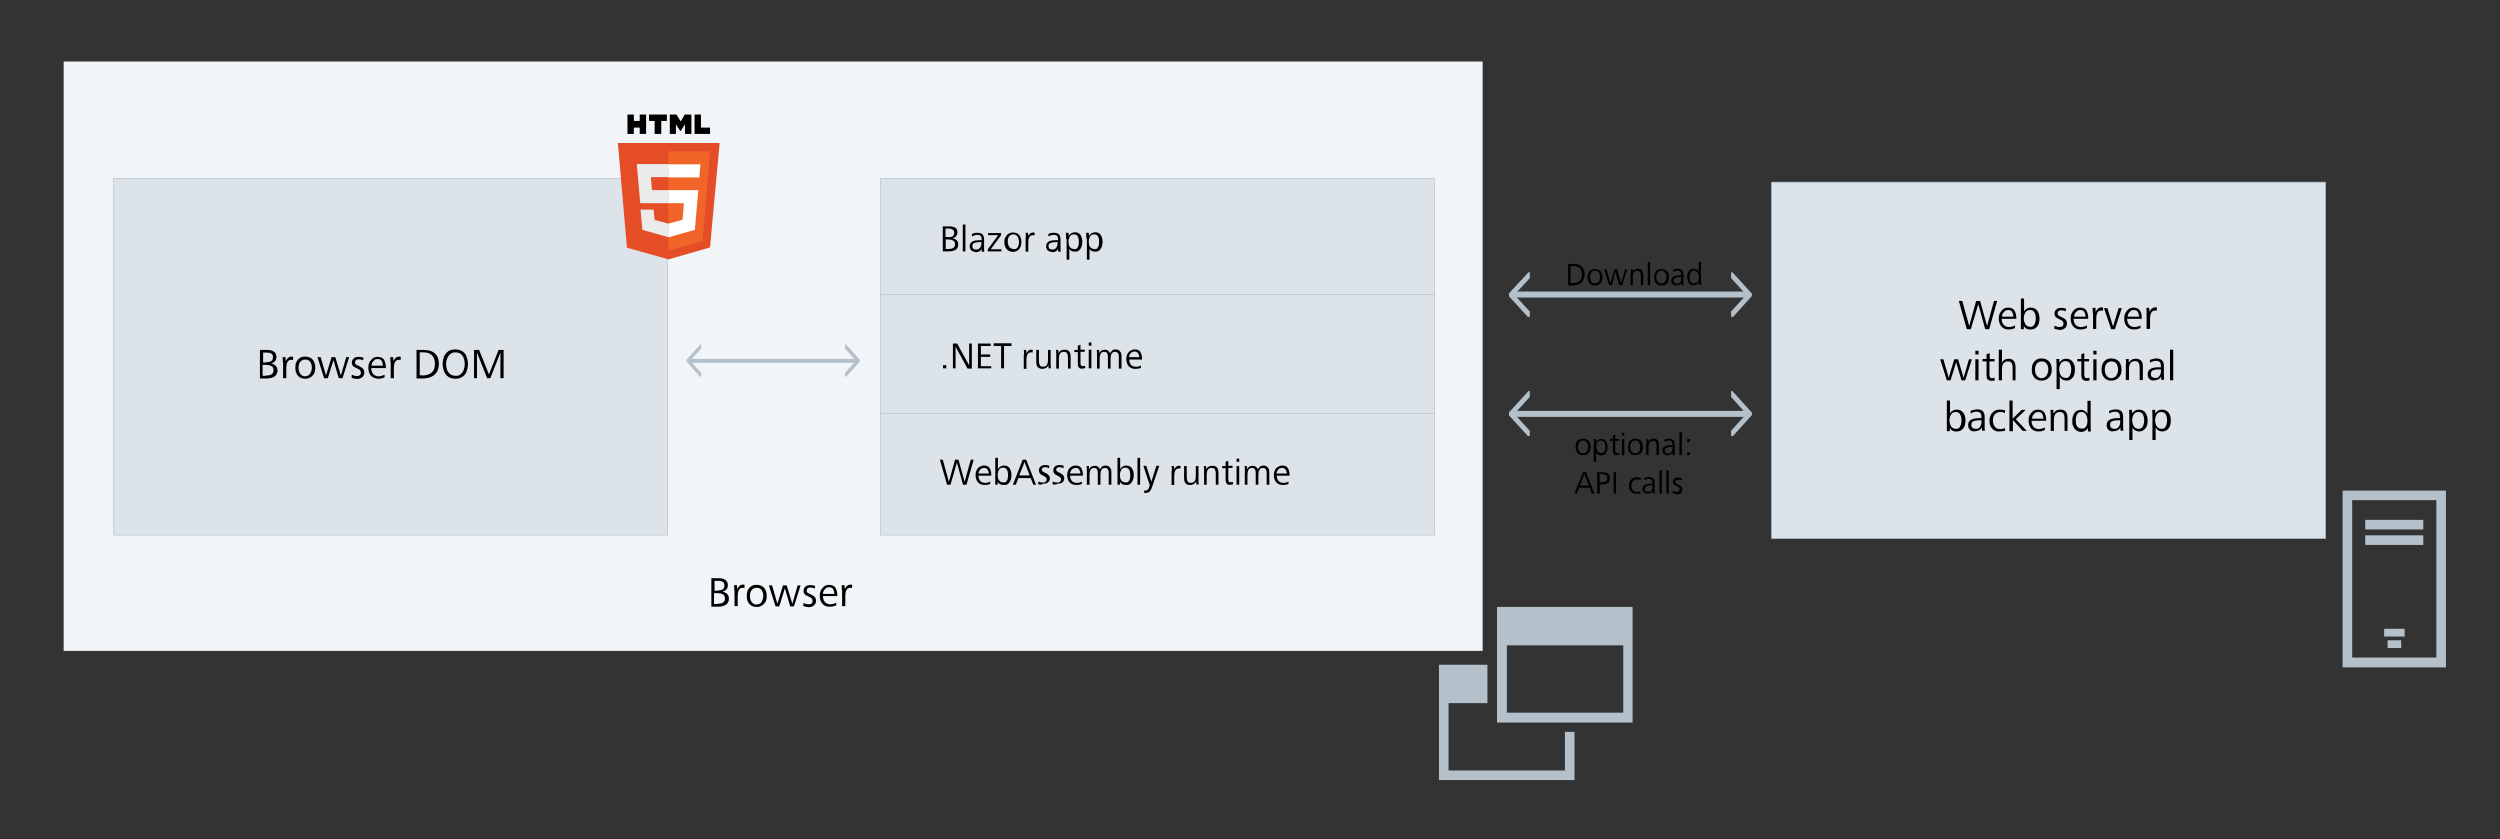 <?xml version="1.0" encoding="UTF-8"?> <svg xmlns="http://www.w3.org/2000/svg" xmlns:xlink="http://www.w3.org/1999/xlink" version="1.1" id="Ebene_1" x="0px" y="0px" viewBox="0 0 938.7 315.1" style="enable-background:new 0 0 938.7 315.1;" xml:space="preserve"><rect x="0" y="0" width="938.7" height="315.1" fill="#333333" stroke="none"/> <style type="text/css"> .st0{fill-rule:evenodd;clip-rule:evenodd;fill:#F2F5F8;} .st1{fill-rule:evenodd;clip-rule:evenodd;fill:#DCE3E9;} .st2{fill:none;stroke:#B4C0CA;stroke-width:0.25;stroke-miterlimit:8;} .st3{enable-background:new ;} .st4{fill:#B4C0CA;} .st5{clip-path:url(#SVGID_00000036244381471302996080000014328437170868422303_);fill:none;stroke:#B4C0CA;stroke-width:0.767;} .st6{fill:none;stroke:#B4C0CA;stroke-width:2.25;stroke-linejoin:round;stroke-miterlimit:10;} .st7{clip-path:url(#SVGID_00000156568352379538302930000017816649732549614771_);fill:none;stroke:#B4C0CA;stroke-width:0.767;} .st8{fill:#E44D26;} .st9{fill:#F16529;} .st10{fill:#EBEBEB;} .st11{fill:#FFFFFF;} .st12{clip-path:url(#SVGID_00000090254198701262914420000016180941776596889764_);fill:none;stroke:#B4C0CA;stroke-width:0.522;} .st13{fill:none;stroke:#B4C0CA;stroke-width:1.5;stroke-linejoin:round;stroke-miterlimit:10;} .st14{clip-path:url(#SVGID_00000074421629936400863980000004275783112026068616_);fill:none;stroke:#B4C0CA;stroke-width:0.522;} .st15{clip-path:url(#SVGID_00000152223980919821924050000002684232880537965458_);fill:none;stroke:#B4C0CA;stroke-width:0.77;} .st16{clip-path:url(#SVGID_00000049217266789105379040000002878418767846316728_);fill:none;stroke:#B4C0CA;stroke-width:0.77;} </style> <g id="Ebene_2_00000135683077916644214070000001871075557554982577_"> <path class="st0" d="M23.9,23.1h532.8v221.3H23.9V23.1z"></path> <path class="st1" d="M330.6,67h208v133.9h-208L330.6,67z"></path> <path class="st2" d="M330.6,67h208v133.9h-208L330.6,67z"></path> <path class="st1" d="M42.7,67h208v133.9h-208L42.7,67z"></path> <path class="st2" d="M42.7,67h208v133.9h-208L42.7,67z"></path> <g class="st3"> <path d="M97.6,142v-10.6h2.8c1,0,1.8,0.2,2.4,0.6c0.6,0.4,1,1.1,1,2c0,0.6-0.2,1.2-0.5,1.6c-0.4,0.4-0.9,0.7-1.5,0.9 c0.7,0.1,1.3,0.4,1.7,0.8c0.4,0.5,0.7,1,0.7,1.7c0,1.1-0.4,1.9-1.2,2.4c-0.8,0.5-1.8,0.7-3,0.7H97.6z M100,136 c0.7,0,1.3-0.1,1.8-0.4c0.5-0.3,0.7-0.8,0.7-1.5c0-0.6-0.2-1.1-0.6-1.3c-0.4-0.3-1-0.4-1.6-0.4h-1.5v3.7H100z M99.9,141 c0.8,0,1.5-0.1,2-0.4c0.5-0.3,0.8-0.8,0.8-1.6c0-0.8-0.3-1.4-0.9-1.6c-0.6-0.3-1.3-0.4-2.2-0.4h-1v4.1H99.9z"></path> </g> <g class="st3"> <path d="M106.2,136c0-0.7,0-1.3-0.1-1.9h1.1l0.1,1.5c0.2-0.4,0.4-0.8,0.8-1.2c0.4-0.3,0.8-0.5,1.3-0.5c0.3,0,0.5,0,0.7,0.1 l-0.1,1.2c-0.2-0.1-0.4-0.1-0.6-0.1c-0.7,0-1.2,0.3-1.5,0.9c-0.3,0.6-0.4,1.3-0.4,2.1v3.9h-1.2V136z"></path> </g> <g class="st3"> <path d="M113,141.9c-0.7-0.3-1.2-0.8-1.6-1.5c-0.4-0.7-0.5-1.5-0.5-2.4c0-0.8,0.1-1.5,0.4-2.1c0.3-0.6,0.7-1.1,1.3-1.5 c0.6-0.4,1.2-0.5,2-0.5c1.2,0,2.1,0.4,2.8,1.1c0.6,0.8,1,1.7,1,3c0,0.8-0.1,1.5-0.4,2.1c-0.3,0.6-0.7,1.1-1.3,1.5s-1.2,0.6-2,0.6 C114,142.2,113.5,142.1,113,141.9z M116,140.8c0.4-0.3,0.6-0.7,0.8-1.2c0.2-0.5,0.3-1,0.3-1.5c0-0.9-0.2-1.6-0.6-2.2 c-0.4-0.6-1-0.9-1.9-0.9c-0.8,0-1.4,0.3-1.9,0.9s-0.6,1.4-0.6,2.2c0,0.9,0.2,1.6,0.6,2.2c0.5,0.7,1.1,1,1.9,1 C115.2,141.2,115.6,141.1,116,140.8z"></path> </g> <g class="st3"> <path d="M123.1,142h-1.4l-2.5-7.9h1.2l2,6.9l2.1-6.9h1.4l2.1,6.9l2-6.9h1.1l-2.5,7.9h-1.4l-2-6.8L123.1,142z"></path> <path d="M132,141.8l0.1-1.1c0.6,0.3,1.3,0.5,1.9,0.5c0.5,0,0.8-0.1,1.1-0.3c0.3-0.2,0.4-0.6,0.4-1c0-0.3-0.1-0.5-0.2-0.7 s-0.3-0.4-0.5-0.5s-0.5-0.3-0.8-0.4c-0.4-0.2-0.7-0.4-1-0.5s-0.5-0.4-0.6-0.6c-0.2-0.3-0.3-0.6-0.3-1c0-0.7,0.3-1.3,0.8-1.7 c0.5-0.4,1.1-0.5,1.8-0.5c0.6,0,1.2,0.1,1.8,0.3l-0.2,1c-0.6-0.3-1.1-0.4-1.6-0.4c-0.4,0-0.7,0.1-1,0.3c-0.3,0.2-0.4,0.5-0.4,0.9 c0,0.3,0.1,0.6,0.3,0.7c0.2,0.2,0.6,0.4,1.1,0.6c0.4,0.2,0.8,0.4,1.1,0.6c0.3,0.2,0.5,0.4,0.7,0.7c0.2,0.3,0.3,0.7,0.3,1.2 c0,0.5-0.1,0.9-0.4,1.3c-0.2,0.4-0.6,0.6-1,0.8c-0.4,0.2-0.9,0.3-1.3,0.3C133.2,142.2,132.5,142.1,132,141.8z"></path> </g> <g class="st3"> <path d="M139.3,141.1c-0.7-0.8-1-1.8-1-3c0-0.7,0.1-1.4,0.4-2s0.7-1.1,1.2-1.5c0.5-0.4,1.2-0.6,1.9-0.6c1.1,0,2,0.4,2.4,1.1 s0.7,1.7,0.7,2.9v0.2h-5.5c0,0.9,0.2,1.6,0.7,2.2c0.5,0.6,1.2,0.9,2.1,0.9c0.4,0,0.8-0.1,1.2-0.2c0.4-0.1,0.7-0.3,1-0.4l0,1 c-0.7,0.3-1.4,0.5-2.2,0.5C141,142.2,140,141.8,139.3,141.1z M143.8,137.3c-0.1-0.7-0.2-1.3-0.5-1.8c-0.3-0.5-0.8-0.7-1.5-0.7 c-0.5,0-0.9,0.1-1.2,0.4s-0.6,0.6-0.8,0.9s-0.3,0.8-0.3,1.2H143.8z"></path> </g> <g class="st3"> <path d="M146.6,136c0-0.7,0-1.3-0.1-1.9h1.1l0.1,1.5c0.2-0.4,0.4-0.8,0.8-1.2c0.4-0.3,0.8-0.5,1.3-0.5c0.3,0,0.5,0,0.7,0.1 l-0.1,1.2c-0.2-0.1-0.4-0.1-0.6-0.1c-0.7,0-1.2,0.3-1.5,0.9c-0.3,0.6-0.4,1.3-0.4,2.1v3.9h-1.2V136z"></path> </g> <g class="st3"> <path d="M156.4,142v-10.6h2.8c1.7,0,3.1,0.4,4.1,1.3c1,0.9,1.5,2.2,1.5,3.9c0,1.2-0.3,2.2-0.8,3.1c-0.5,0.8-1.2,1.4-2.1,1.8 c-0.9,0.4-2,0.6-3.2,0.6H156.4z M158.5,141c1.5,0,2.7-0.4,3.6-1.1c0.8-0.7,1.2-1.8,1.2-3.4c0-1.3-0.4-2.4-1.1-3.1 c-0.7-0.7-1.8-1.1-3.1-1.1h-1.5v8.6H158.5z"></path> <path d="M168.9,141.8c-0.9-0.4-1.5-1.1-2-2c-0.4-0.9-0.7-1.9-0.7-3.1c0-1,0.2-1.9,0.5-2.8c0.4-0.8,0.9-1.5,1.6-2 c0.7-0.5,1.6-0.7,2.6-0.7c1.1,0,1.9,0.2,2.7,0.7c0.7,0.5,1.3,1.1,1.6,2s0.5,1.8,0.5,2.8c0,1-0.2,1.9-0.5,2.8s-0.9,1.5-1.6,2 c-0.7,0.5-1.6,0.7-2.6,0.7C170.2,142.2,169.5,142.1,168.9,141.8z M173,140.5c0.5-0.4,0.9-1,1.1-1.6c0.2-0.7,0.4-1.4,0.4-2.2 c0-0.8-0.1-1.5-0.4-2.2c-0.2-0.7-0.6-1.2-1.1-1.6s-1.2-0.6-2-0.6c-0.8,0-1.4,0.2-1.9,0.6c-0.5,0.4-0.9,1-1.2,1.7s-0.4,1.4-0.4,2.1 c0,0.6,0.1,1.1,0.2,1.6c0.1,0.5,0.3,1,0.6,1.4c0.6,0.9,1.5,1.4,2.6,1.4C171.8,141.2,172.5,141,173,140.5z"></path> <path d="M179.1,142H178v-10.6h1.9l3.7,9.2l3.6-9.2h1.9V142h-1.2v-9.6l-3.8,9.6h-1.2l-3.8-9.6V142z"></path> </g> <g class="st3"> <path d="M267.1,227.7v-10.6h2.8c1,0,1.8,0.2,2.4,0.6c0.6,0.4,1,1.1,1,2c0,0.6-0.2,1.2-0.5,1.6c-0.4,0.4-0.9,0.7-1.5,0.9 c0.7,0.1,1.3,0.4,1.7,0.8c0.4,0.5,0.7,1,0.7,1.7c0,1.1-0.4,1.9-1.2,2.4c-0.8,0.5-1.8,0.7-3,0.7H267.1z M269.5,221.7 c0.7,0,1.3-0.1,1.8-0.4c0.5-0.3,0.7-0.8,0.7-1.5c0-0.6-0.2-1.1-0.6-1.3c-0.4-0.3-1-0.4-1.6-0.4h-1.5v3.7H269.5z M269.4,226.7 c0.8,0,1.5-0.1,2-0.4c0.5-0.3,0.8-0.8,0.8-1.6c0-0.8-0.3-1.4-0.9-1.6c-0.6-0.3-1.3-0.4-2.2-0.4h-1v4.1H269.4z"></path> </g> <g class="st3"> <path d="M275.7,221.6c0-0.7,0-1.3-0.1-1.9h1.1l0.1,1.5c0.2-0.4,0.4-0.8,0.8-1.2c0.4-0.3,0.8-0.5,1.3-0.5c0.3,0,0.5,0,0.7,0.1 l-0.1,1.2c-0.2-0.1-0.4-0.1-0.6-0.1c-0.7,0-1.2,0.3-1.5,0.9c-0.3,0.6-0.4,1.3-0.4,2.1v3.9h-1.2V221.6z"></path> </g> <g class="st3"> <path d="M282.5,227.6c-0.7-0.3-1.2-0.8-1.6-1.5c-0.4-0.7-0.5-1.5-0.5-2.4c0-0.8,0.1-1.5,0.4-2.1c0.3-0.6,0.7-1.1,1.3-1.5 c0.6-0.4,1.2-0.5,2-0.5c1.2,0,2.1,0.4,2.8,1.1c0.6,0.8,1,1.7,1,3c0,0.8-0.1,1.5-0.4,2.1c-0.3,0.6-0.7,1.1-1.3,1.5s-1.2,0.6-2,0.6 C283.5,227.9,283,227.8,282.5,227.6z M285.5,226.5c0.4-0.3,0.6-0.7,0.8-1.2c0.2-0.5,0.3-1,0.3-1.5c0-0.9-0.2-1.6-0.6-2.2 c-0.4-0.6-1-0.9-1.9-0.9c-0.8,0-1.4,0.3-1.9,0.9s-0.6,1.4-0.6,2.2c0,0.9,0.2,1.6,0.6,2.2c0.5,0.7,1.1,1,1.9,1 C284.7,226.9,285.1,226.8,285.5,226.5z"></path> </g> <g class="st3"> <path d="M292.6,227.7h-1.4l-2.5-7.9h1.2l2,6.9l2.1-6.9h1.4l2.1,6.9l2-6.9h1.1l-2.5,7.9h-1.4l-2-6.8L292.6,227.7z"></path> </g> <g class="st3"> <path d="M301.6,227.5l0.1-1.1c0.6,0.3,1.3,0.5,1.9,0.5c0.5,0,0.8-0.1,1.1-0.3c0.3-0.2,0.4-0.6,0.4-1c0-0.3-0.1-0.5-0.2-0.7 s-0.3-0.4-0.5-0.5s-0.5-0.3-0.8-0.4c-0.4-0.2-0.7-0.4-1-0.5s-0.5-0.4-0.6-0.6c-0.2-0.3-0.3-0.6-0.3-1c0-0.7,0.3-1.3,0.8-1.7 c0.5-0.4,1.1-0.5,1.8-0.5c0.6,0,1.2,0.1,1.8,0.3l-0.2,1c-0.6-0.3-1.1-0.4-1.6-0.4c-0.4,0-0.7,0.1-1,0.3c-0.3,0.2-0.4,0.5-0.4,0.9 c0,0.3,0.1,0.6,0.3,0.7c0.2,0.2,0.6,0.4,1.1,0.6c0.4,0.2,0.8,0.4,1.1,0.6c0.3,0.2,0.5,0.4,0.7,0.7c0.2,0.3,0.3,0.7,0.3,1.2 c0,0.5-0.1,0.9-0.4,1.3c-0.2,0.4-0.6,0.6-1,0.8c-0.4,0.2-0.9,0.3-1.3,0.3C302.9,227.9,302.2,227.8,301.6,227.5z"></path> </g> <g class="st3"> <path d="M308.8,226.7c-0.7-0.8-1-1.8-1-3c0-0.7,0.1-1.4,0.4-2c0.3-0.6,0.7-1.1,1.2-1.5c0.5-0.4,1.2-0.6,1.9-0.6 c1.1,0,2,0.4,2.4,1.1s0.7,1.7,0.7,2.9v0.2H309c0,0.9,0.2,1.6,0.7,2.2c0.5,0.6,1.2,0.9,2.1,0.9c0.4,0,0.8-0.1,1.2-0.2 c0.4-0.1,0.7-0.3,1-0.4l0,1c-0.7,0.3-1.4,0.5-2.2,0.5C310.5,227.9,309.5,227.5,308.8,226.7z M313.3,223c-0.1-0.7-0.2-1.3-0.5-1.8 c-0.3-0.5-0.8-0.7-1.5-0.7c-0.5,0-0.9,0.1-1.2,0.4s-0.6,0.6-0.8,0.9c-0.2,0.4-0.3,0.8-0.3,1.2H313.3z"></path> </g> <g class="st3"> <path d="M316.1,221.6c0-0.7,0-1.3-0.1-1.9h1.1l0.1,1.5c0.2-0.4,0.4-0.8,0.8-1.2c0.4-0.3,0.8-0.5,1.3-0.5c0.3,0,0.5,0,0.7,0.1 l-0.1,1.2c-0.2-0.1-0.4-0.1-0.6-0.1c-0.7,0-1.2,0.3-1.5,0.9c-0.3,0.6-0.4,1.3-0.4,2.1v3.9h-1.2V221.6z"></path> </g> <path class="st4" d="M650.3,117.2l5.9-6.5l-5.9-6.5v-1.6l7.4,8.1l-7.4,8.2V117.2z"></path> <g> <defs> <rect id="SVGID_1_" x="650" y="102.2" width="7.8" height="16.8"></rect> </defs> <clipPath id="SVGID_00000152949201362416426110000011991634816068688305_"> <use xlink:href="#SVGID_1_" style="overflow:visible;"></use> </clipPath> <path style="clip-path:url(#SVGID_00000152949201362416426110000011991634816068688305_);fill:none;stroke:#B4C0CA;stroke-width:0.767;" d=" M650.3,102.6v1.6l5.9,6.5l-5.9,6.5v1.7l7.4-8.2L650.3,102.6z"></path> </g> <path class="st6" d="M656.3,110.6h-88.2"></path> <path class="st4" d="M574.1,117.2l-6-6.5l6-6.5v-1.6l-7.5,8.1l7.5,8.2V117.2z"></path> <g> <defs> <rect id="SVGID_00000027597869714512033030000012645645823478135429_" x="566.6" y="102.2" width="7.8" height="16.8"></rect> </defs> <clipPath id="SVGID_00000014598529016821710380000013035712961869477803_"> <use xlink:href="#SVGID_00000027597869714512033030000012645645823478135429_" style="overflow:visible;"></use> </clipPath> <path style="clip-path:url(#SVGID_00000014598529016821710380000013035712961869477803_);fill:none;stroke:#B4C0CA;stroke-width:0.767;" d=" M574.1,102.6v1.6l-6,6.5l6,6.5v1.7l-7.5-8.2L574.1,102.6z"></path> </g> <path class="st1" d="M665.2,68.4h208v133.8h-208V68.4z"></path> <path class="st2" d="M665.2,68.4h208v133.8h-208V68.4z"></path> <g class="st3"> <path d="M740,123.6h-1.5l-3-10.6h1.3l2.6,9.4l2.6-9.4h1.5l2.6,9.4l2.6-9.4h1.2l-3,10.6h-1.5l-2.6-9.4L740,123.6z"></path> <path d="M751.5,122.6c-0.7-0.8-1-1.8-1-3c0-0.7,0.1-1.4,0.4-2s0.7-1.1,1.2-1.5c0.5-0.4,1.2-0.6,1.9-0.6c1.1,0,2,0.4,2.4,1.1 s0.7,1.7,0.7,2.9v0.2h-5.5c0,0.9,0.2,1.6,0.7,2.2c0.5,0.6,1.2,0.9,2.1,0.9c0.4,0,0.8-0.1,1.2-0.2c0.4-0.1,0.7-0.3,1-0.4l0,1 c-0.7,0.3-1.4,0.5-2.2,0.5C753.2,123.8,752.2,123.4,751.5,122.6z M756,118.9c-0.1-0.7-0.2-1.3-0.5-1.8c-0.3-0.5-0.8-0.7-1.5-0.7 c-0.5,0-0.9,0.1-1.2,0.4s-0.6,0.6-0.8,0.9c-0.2,0.4-0.3,0.8-0.3,1.2H756z"></path> <path d="M760.9,123.4c-0.4-0.2-0.8-0.6-1-1.1l0,1.3h-1.1v-11.5h1.2v4.9c0.2-0.5,0.5-0.8,1-1.1c0.5-0.3,0.9-0.4,1.5-0.4 c1.1,0,1.9,0.4,2.5,1.2c0.5,0.8,0.8,1.8,0.8,2.9c0,0.7-0.1,1.4-0.3,2c-0.2,0.6-0.6,1.1-1.1,1.5c-0.5,0.4-1.1,0.6-1.8,0.6 C761.8,123.8,761.3,123.6,760.9,123.4z M763.9,121.8c0.3-0.6,0.5-1.4,0.5-2.3s-0.2-1.6-0.5-2.2c-0.3-0.6-0.9-0.9-1.7-0.9 c-0.8,0-1.3,0.3-1.7,0.9c-0.4,0.6-0.6,1.4-0.6,2.2c0,0.8,0.2,1.5,0.5,2.1c0.4,0.7,1,1.1,1.8,1.1 C763,122.8,763.5,122.5,763.9,121.8z"></path> <path d="M771.3,123.4l0.1-1.1c0.6,0.3,1.3,0.5,1.9,0.5c0.5,0,0.8-0.1,1.1-0.3c0.3-0.2,0.4-0.6,0.4-1c0-0.3-0.1-0.5-0.2-0.7 s-0.3-0.4-0.5-0.5s-0.5-0.3-0.8-0.4c-0.4-0.2-0.7-0.4-1-0.5c-0.2-0.2-0.5-0.4-0.6-0.6c-0.2-0.3-0.3-0.6-0.3-1 c0-0.7,0.3-1.3,0.8-1.7c0.5-0.4,1.1-0.5,1.8-0.5c0.6,0,1.2,0.1,1.8,0.3l-0.2,1c-0.6-0.3-1.1-0.4-1.6-0.4c-0.4,0-0.7,0.1-1,0.3 c-0.3,0.2-0.4,0.5-0.4,0.9c0,0.3,0.1,0.6,0.3,0.7c0.2,0.2,0.6,0.4,1.1,0.6c0.4,0.2,0.8,0.4,1.1,0.6c0.3,0.2,0.5,0.4,0.7,0.7 c0.2,0.3,0.3,0.7,0.3,1.2c0,0.5-0.1,0.9-0.4,1.3c-0.2,0.4-0.6,0.6-1,0.8c-0.4,0.2-0.9,0.3-1.3,0.3 C772.6,123.8,771.9,123.6,771.3,123.4z"></path> <path d="M778.5,122.6c-0.7-0.8-1-1.8-1-3c0-0.7,0.1-1.4,0.4-2c0.3-0.6,0.7-1.1,1.2-1.5c0.5-0.4,1.2-0.6,1.9-0.6 c1.1,0,2,0.4,2.4,1.1s0.7,1.7,0.7,2.9v0.2h-5.5c0,0.9,0.2,1.6,0.7,2.2c0.5,0.6,1.2,0.9,2.1,0.9c0.4,0,0.8-0.1,1.2-0.2 s0.7-0.3,1-0.4l0,1c-0.7,0.3-1.4,0.5-2.2,0.5C780.2,123.8,779.2,123.4,778.5,122.6z M783.1,118.9c-0.1-0.7-0.2-1.3-0.5-1.8 c-0.3-0.5-0.8-0.7-1.5-0.7c-0.5,0-0.9,0.1-1.2,0.4s-0.6,0.6-0.8,0.9c-0.2,0.4-0.3,0.8-0.3,1.2H783.1z"></path> <path d="M785.8,117.5c0-0.7,0-1.3-0.1-1.9h1.1l0.1,1.5c0.2-0.4,0.4-0.8,0.8-1.2c0.4-0.3,0.8-0.5,1.3-0.5c0.3,0,0.5,0,0.7,0.1 l-0.1,1.2c-0.2-0.1-0.4-0.1-0.6-0.1c-0.7,0-1.2,0.3-1.5,0.9c-0.3,0.6-0.4,1.3-0.4,2.1v3.9h-1.2V117.5z"></path> <path d="M794.1,123.6h-1.4l-2.7-7.9h1.3l2.1,6.9l2.1-6.9h1.2L794.1,123.6z"></path> <path d="M798.6,122.6c-0.7-0.8-1-1.8-1-3c0-0.7,0.1-1.4,0.4-2s0.7-1.1,1.2-1.5c0.5-0.4,1.2-0.6,1.9-0.6c1.1,0,2,0.4,2.4,1.1 c0.5,0.8,0.7,1.7,0.7,2.9v0.2h-5.5c0,0.9,0.2,1.6,0.7,2.2c0.5,0.6,1.2,0.9,2.1,0.9c0.4,0,0.8-0.1,1.2-0.2s0.7-0.3,1-0.4l0,1 c-0.7,0.3-1.4,0.5-2.2,0.5C800.3,123.8,799.3,123.4,798.6,122.6z M803.2,118.9c-0.1-0.7-0.2-1.3-0.5-1.8c-0.3-0.5-0.8-0.7-1.5-0.7 c-0.5,0-0.9,0.1-1.2,0.4s-0.6,0.6-0.8,0.9c-0.2,0.4-0.3,0.8-0.3,1.2H803.2z"></path> <path d="M806,117.5c0-0.7,0-1.3-0.1-1.9h1.1l0.1,1.5c0.2-0.4,0.4-0.8,0.8-1.2c0.4-0.3,0.8-0.5,1.3-0.5c0.3,0,0.5,0,0.7,0.1 l-0.1,1.2c-0.2-0.1-0.4-0.1-0.6-0.1c-0.7,0-1.2,0.3-1.5,0.9c-0.3,0.6-0.4,1.3-0.4,2.1v3.9H806V117.5z"></path> </g> <g class="st3"> <path d="M732.4,142.8H731l-2.5-7.9h1.2l2,6.9l2.1-6.9h1.4l2.1,6.9l2-6.9h1.1l-2.5,7.9h-1.4l-2-6.8L732.4,142.8z"></path> <path d="M742.9,133.1h-1.2v-1.4h1.2V133.1z M742.9,142.8h-1.2v-7.9h1.2V142.8z"></path> <path d="M746.5,142.6c-0.3-0.2-0.5-0.5-0.5-0.9c-0.1-0.4-0.1-0.8-0.1-1.4v-4.6h-1.5v-0.9h1.5V133l1.2-0.4v2.2h1.8v0.9H747v4.9 c0,0.4,0.1,0.7,0.2,1c0.1,0.2,0.4,0.4,0.8,0.4c0.3,0,0.6-0.1,0.9-0.2l0.1,1c-0.4,0.2-0.8,0.2-1.3,0.2 C747.2,143,746.8,142.8,746.5,142.6z"></path> <path d="M750.5,142.8v-11.5h1.2v4.9c0.5-1,1.3-1.5,2.5-1.5c0.9,0,1.6,0.3,2,0.9c0.4,0.6,0.6,1.3,0.6,2.3v4.9h-1.1v-4.7 c0-0.7-0.1-1.3-0.4-1.8c-0.2-0.4-0.7-0.6-1.4-0.6c-0.8,0-1.3,0.3-1.7,0.8c-0.3,0.5-0.5,1.2-0.5,2v4.3H750.5z"></path> <path d="M765,142.6c-0.7-0.3-1.2-0.8-1.6-1.5c-0.4-0.7-0.5-1.5-0.5-2.4c0-0.8,0.1-1.5,0.4-2.1c0.3-0.6,0.7-1.1,1.3-1.5 c0.6-0.4,1.2-0.5,2-0.5c1.2,0,2.1,0.4,2.8,1.1c0.6,0.8,1,1.7,1,3c0,0.8-0.1,1.5-0.4,2.1c-0.3,0.6-0.7,1.1-1.3,1.5 c-0.6,0.4-1.2,0.6-2,0.6C766,143,765.5,142.8,765,142.6z M768,141.5c0.4-0.3,0.6-0.7,0.8-1.2c0.2-0.5,0.3-1,0.3-1.5 c0-0.9-0.2-1.6-0.6-2.2c-0.4-0.6-1-0.9-1.9-0.9c-0.8,0-1.4,0.3-1.9,0.9c-0.4,0.6-0.6,1.4-0.6,2.2c0,0.9,0.2,1.6,0.6,2.2 c0.5,0.7,1.1,1,1.9,1C767.2,142,767.6,141.8,768,141.5z"></path> <path d="M772.2,137.5c0-0.8,0-1.7-0.1-2.7h1.1l0.1,1.4c0.2-0.5,0.6-0.8,1-1.1c0.5-0.3,1-0.4,1.5-0.4c1.1,0,1.9,0.4,2.5,1.2 s0.8,1.8,0.8,2.9c0,0.7-0.1,1.4-0.3,2c-0.2,0.6-0.6,1.1-1.1,1.5c-0.5,0.4-1.1,0.6-1.8,0.6c-0.5,0-1-0.1-1.5-0.4 c-0.4-0.3-0.8-0.6-1-1.1v4.7h-1.2V137.5z M777.2,141c0.3-0.6,0.5-1.4,0.5-2.3s-0.2-1.6-0.5-2.2c-0.3-0.6-0.9-0.9-1.7-0.9 c-0.8,0-1.3,0.3-1.7,0.9c-0.4,0.6-0.6,1.4-0.6,2.2c0,0.8,0.2,1.5,0.5,2.1c0.4,0.7,1,1.1,1.8,1.1C776.3,142,776.9,141.7,777.2,141z "></path> <path d="M782.1,142.6c-0.3-0.2-0.4-0.5-0.5-0.9c-0.1-0.4-0.1-0.8-0.1-1.4v-4.6h-1.5v-0.9h1.5V133l1.1-0.4v2.2h1.8v0.9h-1.8v4.9 c0,0.4,0.1,0.7,0.2,1c0.1,0.2,0.4,0.4,0.8,0.4c0.3,0,0.6-0.1,0.9-0.2l0.1,1c-0.4,0.2-0.8,0.2-1.3,0.2 C782.8,143,782.4,142.8,782.1,142.6z"></path> <path d="M787.2,133.1h-1.2v-1.4h1.2V133.1z M787.2,142.8h-1.2v-7.9h1.2V142.8z"></path> <path d="M791.2,142.6c-0.7-0.3-1.2-0.8-1.6-1.5c-0.4-0.7-0.5-1.5-0.5-2.4c0-0.8,0.1-1.5,0.4-2.1c0.3-0.6,0.7-1.1,1.3-1.5 c0.6-0.4,1.2-0.5,2-0.5c1.2,0,2.1,0.4,2.8,1.1c0.6,0.8,1,1.7,1,3c0,0.8-0.1,1.5-0.4,2.1c-0.3,0.6-0.7,1.1-1.3,1.5 c-0.6,0.4-1.2,0.6-2,0.6C792.2,143,791.6,142.8,791.2,142.6z M794.2,141.5c0.4-0.3,0.6-0.7,0.8-1.2c0.2-0.5,0.3-1,0.3-1.5 c0-0.9-0.2-1.6-0.6-2.2c-0.4-0.6-1-0.9-1.9-0.9c-0.8,0-1.4,0.3-1.9,0.9c-0.4,0.6-0.6,1.4-0.6,2.2c0,0.9,0.2,1.6,0.6,2.2 c0.5,0.7,1.1,1,1.9,1C793.3,142,793.8,141.8,794.2,141.5z"></path> <path d="M798.3,136.7c0-0.7,0-1.3-0.1-1.9h1.1l0,1.4c0.6-1,1.4-1.5,2.6-1.5c1,0,1.6,0.3,2.1,0.8s0.6,1.3,0.6,2.3v4.9h-1.2v-4.7 c0-0.7-0.1-1.3-0.4-1.8s-0.7-0.6-1.4-0.6c-0.8,0-1.3,0.3-1.7,0.8c-0.3,0.5-0.5,1.2-0.5,2v4.3h-1.2V136.7z"></path> <path d="M807.1,142.3c-0.5-0.4-0.7-1-0.7-1.8c0-1,0.4-1.6,1.1-2c0.7-0.4,1.7-0.6,3-0.6h0.9v-0.4c0-0.6-0.1-1.1-0.4-1.5 c-0.3-0.3-0.7-0.5-1.4-0.5c-0.8,0-1.6,0.2-2.3,0.7l-0.1-1c0.3-0.2,0.7-0.3,1.2-0.4c0.4-0.1,0.8-0.2,1.2-0.2c1,0,1.7,0.2,2.2,0.7 c0.5,0.5,0.7,1.2,0.7,2.2v3.4c0,0.7,0,1.2,0.1,1.7h-1.1l0-1.3c-0.2,0.5-0.6,0.9-1,1.1c-0.4,0.2-0.9,0.4-1.5,0.4 C808.2,143,807.6,142.8,807.1,142.3z M810.8,141.2c0.4-0.5,0.6-1.2,0.6-2v-0.5h-0.6c-1,0-1.7,0.1-2.3,0.3 c-0.6,0.2-0.9,0.7-0.9,1.4c0,0.5,0.1,0.9,0.4,1.1c0.3,0.2,0.7,0.4,1.1,0.4C809.8,142,810.4,141.8,810.8,141.2z"></path> <path d="M816,142.8h-1.2v-11.5h1.2V142.8z"></path> </g> <g class="st3"> <path d="M733.1,161.7c-0.4-0.2-0.8-0.6-1-1.1l0,1.3h-1.1v-11.5h1.2v4.9c0.2-0.5,0.5-0.8,1-1.1c0.5-0.3,0.9-0.4,1.5-0.4 c1.1,0,1.9,0.4,2.5,1.2s0.8,1.8,0.8,2.9c0,0.7-0.1,1.4-0.3,2c-0.2,0.6-0.6,1.1-1.1,1.5c-0.5,0.4-1.1,0.6-1.8,0.6 C734,162.1,733.5,161.9,733.1,161.7z M736,160.1c0.3-0.6,0.5-1.4,0.5-2.3s-0.2-1.6-0.5-2.2c-0.3-0.6-0.9-0.9-1.7-0.9 c-0.8,0-1.3,0.3-1.7,0.9c-0.4,0.6-0.6,1.4-0.6,2.2c0,0.8,0.2,1.5,0.5,2.1c0.4,0.7,1,1.1,1.8,1.1 C735.1,161.1,735.7,160.8,736,160.1z"></path> <path d="M739.7,161.4c-0.5-0.4-0.7-1-0.7-1.8c0-1,0.4-1.6,1.1-2c0.7-0.4,1.7-0.6,3-0.6h0.9v-0.4c0-0.6-0.1-1.1-0.4-1.5 c-0.3-0.3-0.7-0.5-1.4-0.5c-0.8,0-1.6,0.2-2.2,0.7l-0.1-1c0.3-0.2,0.7-0.3,1.2-0.4c0.4-0.1,0.8-0.2,1.2-0.2c1,0,1.7,0.2,2.2,0.7 c0.5,0.5,0.7,1.2,0.7,2.2v3.4c0,0.7,0,1.2,0.1,1.7h-1.1l0-1.3c-0.2,0.5-0.6,0.9-1,1.1c-0.4,0.2-0.9,0.4-1.5,0.4 C740.8,162.1,740.2,161.9,739.7,161.4z M743.4,160.3c0.4-0.5,0.6-1.2,0.6-2v-0.5h-0.6c-1,0-1.7,0.1-2.3,0.3 c-0.6,0.2-0.9,0.7-0.9,1.4c0,0.5,0.1,0.9,0.4,1.1s0.7,0.4,1.1,0.4C742.5,161.1,743.1,160.9,743.4,160.3z"></path> <path d="M748.7,161.5c-0.6-0.4-1-0.9-1.3-1.5c-0.3-0.6-0.4-1.3-0.4-2.1c0-0.8,0.2-1.5,0.5-2.1c0.3-0.6,0.8-1.1,1.4-1.5 c0.6-0.4,1.3-0.5,2.1-0.5c0.6,0,1.3,0.1,1.9,0.3l-0.1,1c-0.6-0.3-1.1-0.4-1.7-0.4c-0.9,0-1.6,0.3-2.1,0.9 c-0.5,0.6-0.7,1.3-0.7,2.3c0,0.6,0.1,1.1,0.3,1.6c0.2,0.5,0.5,0.9,0.9,1.2c0.4,0.3,0.9,0.4,1.5,0.4c0.6,0,1.2-0.1,1.8-0.4l0.1,1 c-0.6,0.2-1.3,0.3-2.1,0.3C750,162.1,749.3,161.9,748.7,161.5z"></path> <path d="M755.7,161.9h-1.2v-11.5h1.2v6.8l3.4-3.3h1.5l-3.7,3.5l4.1,4.4h-1.5l-3.7-4.1V161.9z"></path> <path d="M762.7,160.9c-0.7-0.8-1-1.8-1-3c0-0.7,0.1-1.4,0.4-2s0.7-1.1,1.2-1.5c0.5-0.4,1.2-0.6,1.9-0.6c1.1,0,2,0.4,2.4,1.1 c0.5,0.8,0.7,1.7,0.7,2.9v0.2h-5.5c0,0.9,0.2,1.6,0.7,2.2c0.5,0.6,1.2,0.9,2.1,0.9c0.4,0,0.8-0.1,1.2-0.2s0.7-0.3,1-0.4l0,1 c-0.7,0.3-1.4,0.5-2.2,0.5C764.4,162.1,763.4,161.7,762.7,160.9z M767.3,157.2c-0.1-0.7-0.2-1.3-0.5-1.8c-0.3-0.5-0.8-0.7-1.5-0.7 c-0.5,0-0.9,0.1-1.2,0.4s-0.6,0.6-0.8,0.9c-0.2,0.4-0.3,0.8-0.3,1.2H767.3z"></path> <path d="M770,155.8c0-0.7,0-1.3-0.1-1.9h1.1l0,1.4c0.6-1,1.4-1.5,2.6-1.5c1,0,1.6,0.3,2.1,0.8c0.4,0.6,0.6,1.3,0.6,2.3v4.9h-1.1 v-4.7c0-0.7-0.1-1.3-0.4-1.8c-0.2-0.4-0.7-0.6-1.4-0.6c-0.8,0-1.3,0.3-1.7,0.8c-0.3,0.5-0.5,1.2-0.5,2v4.3H770V155.8z"></path> <path d="M779.5,161.5c-0.5-0.4-0.8-0.9-1.1-1.5s-0.3-1.3-0.3-2c0-1.2,0.3-2.1,0.8-2.9s1.4-1.2,2.5-1.2c0.5,0,1,0.1,1.4,0.4 c0.4,0.3,0.8,0.6,1,1.1v-4.9h1.2v9c0,0.8,0,1.6,0.1,2.5H784l-0.1-1.3c-0.3,0.5-0.6,0.9-1,1.1s-0.9,0.4-1.5,0.4 C780.6,162.1,780,161.9,779.5,161.5z M783.3,160.1c0.4-0.6,0.5-1.4,0.5-2.2c0-0.5-0.1-1-0.2-1.5c-0.2-0.5-0.4-0.9-0.7-1.2 c-0.3-0.3-0.8-0.5-1.3-0.5c-0.8,0-1.4,0.3-1.7,0.9c-0.3,0.6-0.5,1.3-0.5,2.2c0,0.9,0.1,1.6,0.4,2.1c0.4,0.7,1,1,1.8,1 C782.4,161.1,782.9,160.7,783.3,160.1z"></path> <path d="M791.7,161.4c-0.5-0.4-0.7-1-0.7-1.8c0-1,0.4-1.6,1.1-2s1.7-0.6,3-0.6h0.9v-0.4c0-0.6-0.1-1.1-0.4-1.5 c-0.3-0.3-0.7-0.5-1.4-0.5c-0.8,0-1.6,0.2-2.2,0.7l-0.1-1c0.3-0.2,0.7-0.3,1.2-0.4c0.4-0.1,0.8-0.2,1.2-0.2c1,0,1.7,0.2,2.2,0.7 c0.5,0.5,0.7,1.2,0.7,2.2v3.4c0,0.7,0,1.2,0.1,1.7h-1.1l0-1.3c-0.2,0.5-0.6,0.9-1,1.1s-0.9,0.4-1.5,0.4 C792.8,162.1,792.2,161.9,791.7,161.4z M795.5,160.3c0.4-0.5,0.6-1.2,0.6-2v-0.5h-0.6c-1,0-1.7,0.1-2.3,0.3 c-0.6,0.2-0.9,0.7-0.9,1.4c0,0.5,0.1,0.9,0.4,1.1s0.7,0.4,1.1,0.4C794.5,161.1,795.1,160.9,795.5,160.3z"></path> <path d="M799.5,156.6c0-0.8,0-1.7-0.1-2.7h1.1l0.1,1.4c0.2-0.5,0.6-0.8,1-1.1c0.5-0.3,1-0.4,1.5-0.4c1.1,0,1.9,0.4,2.5,1.2 c0.5,0.8,0.8,1.8,0.8,2.9c0,0.7-0.1,1.4-0.3,2c-0.2,0.6-0.6,1.1-1.1,1.5c-0.5,0.4-1.1,0.6-1.8,0.6c-0.5,0-1-0.1-1.5-0.4 c-0.4-0.3-0.8-0.6-1-1.1v4.7h-1.2V156.6z M804.6,160.1c0.3-0.6,0.5-1.4,0.5-2.3s-0.2-1.6-0.5-2.2c-0.3-0.6-0.9-0.9-1.7-0.9 c-0.8,0-1.3,0.3-1.7,0.9c-0.4,0.6-0.6,1.4-0.6,2.2c0,0.8,0.2,1.5,0.5,2.1c0.4,0.7,1,1.1,1.8,1.1 C803.6,161.1,804.2,160.8,804.6,160.1z"></path> <path d="M808.2,156.6c0-0.8,0-1.7-0.1-2.7h1.1l0.1,1.4c0.2-0.5,0.6-0.8,1-1.1s1-0.4,1.5-0.4c1.1,0,1.9,0.4,2.5,1.2 s0.8,1.8,0.8,2.9c0,0.7-0.1,1.4-0.3,2s-0.6,1.1-1.1,1.5c-0.5,0.4-1.1,0.6-1.8,0.6c-0.5,0-1-0.1-1.5-0.4c-0.4-0.3-0.8-0.6-1-1.1 v4.7h-1.2V156.6z M813.2,160.1c0.3-0.6,0.5-1.4,0.5-2.3s-0.2-1.6-0.5-2.2c-0.3-0.6-0.9-0.9-1.7-0.9c-0.8,0-1.3,0.3-1.7,0.9 c-0.4,0.6-0.6,1.4-0.6,2.2c0,0.8,0.2,1.5,0.5,2.1c0.4,0.7,1,1.1,1.8,1.1C812.3,161.1,812.9,160.8,813.2,160.1z"></path> </g> <path d="M240.2,50.3v-2.4H238v2.4h-2.4V43h2.4v2.4h2.2V43h2.4v7.3H240.2z M245.8,50.3v-4.9h-2.1V43h6.7v2.4h-2.1v4.9H245.8 L245.8,50.3z M257.2,50.3v-3.6l-1.7,2.6l-1.7-2.6v3.6h-2.3V43h2.5l1.6,2.6l1.5-2.6h2.5v7.3H257.2L257.2,50.3z M260.8,50.3V43h2.4 v4.9h3.4v2.4L260.8,50.3L260.8,50.3z"></path> <path class="st8" d="M235.4,93L232,53.7h38.2l-3.6,39.2L251,97.4L235.4,93z"></path> <path class="st9" d="M251,56.8h15.6l-2.8,33.7L251,94L251,56.8z"></path> <path class="st10" d="M240.4,76.3l-1.3-14.7h12v4.9h-6.7l0.4,4.9h6.3v4.9L240.4,76.3L240.4,76.3z M241.2,86.3l-0.7-7.6h4.9l0.4,3.9 l5.3,1.4v5.1L241.2,86.3L241.2,86.3z"></path> <path class="st11" d="M251,66.6v-4.9h12l-0.4,4.9H251z M251,84l5.3-1.5l0.5-6.2H251v-4.9h11.2l-1.3,14.9l-9.9,2.8L251,84L251,84z"></path> <g class="st3"> <path d="M588.8,107.1v-8h2.1c1.3,0,2.3,0.3,3,1c0.7,0.7,1.1,1.6,1.1,2.9c0,0.9-0.2,1.7-0.6,2.3c-0.4,0.6-0.9,1.1-1.6,1.4 c-0.7,0.3-1.5,0.5-2.4,0.5H588.8z M590.4,106.3c1.2,0,2.1-0.3,2.7-0.8s0.9-1.4,0.9-2.5c0-1-0.3-1.8-0.8-2.3s-1.3-0.8-2.4-0.8h-1.1 v6.4H590.4z"></path> <path d="M597.7,107c-0.5-0.2-0.9-0.6-1.2-1.1c-0.3-0.5-0.4-1.1-0.4-1.8c0-0.6,0.1-1.1,0.3-1.6c0.2-0.5,0.5-0.8,1-1.1 c0.4-0.3,0.9-0.4,1.5-0.4c0.9,0,1.6,0.3,2.1,0.9c0.5,0.6,0.7,1.3,0.7,2.2c0,0.6-0.1,1.1-0.3,1.6c-0.2,0.5-0.5,0.9-1,1.1 c-0.4,0.3-0.9,0.4-1.5,0.4C598.5,107.2,598,107.1,597.7,107z M600,106.1c0.3-0.2,0.5-0.5,0.6-0.9c0.1-0.4,0.2-0.8,0.2-1.2 c0-0.7-0.2-1.2-0.5-1.7c-0.3-0.5-0.8-0.7-1.4-0.7c-0.6,0-1.1,0.2-1.4,0.7c-0.3,0.5-0.5,1-0.5,1.7c0,0.6,0.1,1.2,0.4,1.6 c0.3,0.5,0.8,0.8,1.4,0.8C599.3,106.5,599.7,106.3,600,106.1z"></path> </g> <g class="st3"> <path d="M605.3,107.1h-1.1l-1.9-6h0.9l1.5,5.2l1.5-5.2h1l1.5,5.2l1.5-5.2h0.8l-1.9,6h-1.1l-1.5-5.1L605.3,107.1z"></path> </g> <g class="st3"> <path d="M612.4,102.5c0-0.5,0-1-0.1-1.4h0.8l0,1c0.4-0.8,1.1-1.2,1.9-1.2c0.7,0,1.2,0.2,1.5,0.6c0.3,0.4,0.5,1,0.5,1.8v3.7h-0.9 v-3.5c0-0.6-0.1-1-0.3-1.3s-0.5-0.5-1.1-0.5c-0.6,0-1,0.2-1.2,0.6c-0.3,0.4-0.4,0.9-0.4,1.5v3.2h-0.9V102.5z"></path> </g> <g class="st3"> <path d="M619.6,107.1h-0.9v-8.7h0.9V107.1z"></path> </g> <g class="st3"> <path d="M622.7,107c-0.5-0.2-0.9-0.6-1.2-1.1c-0.3-0.5-0.4-1.1-0.4-1.8c0-0.6,0.1-1.1,0.3-1.6c0.2-0.5,0.5-0.8,1-1.1 c0.4-0.3,0.9-0.4,1.5-0.4c0.9,0,1.6,0.3,2.1,0.9c0.5,0.6,0.7,1.3,0.7,2.2c0,0.6-0.1,1.1-0.3,1.6c-0.2,0.5-0.5,0.9-1,1.1 c-0.4,0.3-0.9,0.4-1.5,0.4C623.4,107.2,623,107.1,622.7,107z M624.9,106.1c0.3-0.2,0.5-0.5,0.6-0.9c0.1-0.4,0.2-0.8,0.2-1.2 c0-0.7-0.2-1.2-0.5-1.7c-0.3-0.5-0.8-0.7-1.4-0.7c-0.6,0-1.1,0.2-1.4,0.7s-0.5,1-0.5,1.7c0,0.6,0.1,1.2,0.4,1.6 c0.3,0.5,0.8,0.8,1.4,0.8C624.3,106.5,624.7,106.3,624.9,106.1z"></path> </g> <g class="st3"> <path d="M628.1,106.7c-0.4-0.3-0.6-0.7-0.6-1.3c0-0.7,0.3-1.2,0.8-1.5c0.6-0.3,1.3-0.5,2.3-0.5h0.7v-0.3c0-0.5-0.1-0.8-0.3-1.1 c-0.2-0.3-0.6-0.4-1-0.4c-0.6,0-1.2,0.2-1.7,0.5l-0.1-0.8c0.3-0.1,0.5-0.2,0.9-0.3c0.3-0.1,0.6-0.1,0.9-0.1c0.7,0,1.3,0.2,1.6,0.6 c0.4,0.4,0.5,0.9,0.5,1.7v2.6c0,0.5,0,0.9,0.1,1.3h-0.9l0-1c-0.2,0.4-0.4,0.6-0.8,0.8c-0.3,0.2-0.7,0.3-1.1,0.3 C629,107.2,628.5,107,628.1,106.7z M630.9,105.9c0.3-0.4,0.4-0.9,0.4-1.5v-0.4h-0.4c-0.7,0-1.3,0.1-1.8,0.3 c-0.4,0.2-0.7,0.5-0.7,1.1c0,0.4,0.1,0.7,0.3,0.8c0.2,0.2,0.5,0.3,0.8,0.3C630.2,106.5,630.7,106.3,630.9,105.9z"></path> </g> <g class="st3"> <path d="M634.6,106.7c-0.4-0.3-0.6-0.7-0.8-1.2c-0.2-0.5-0.3-1-0.3-1.5c0-0.9,0.2-1.6,0.6-2.2c0.4-0.6,1-0.9,1.9-0.9 c0.4,0,0.7,0.1,1.1,0.3s0.6,0.5,0.7,0.8v-3.7h0.9v6.8c0,0.6,0,1.2,0.1,1.9H638l-0.1-1c-0.2,0.4-0.4,0.7-0.8,0.8 c-0.3,0.2-0.7,0.3-1.1,0.3C635.5,107.2,635,107,634.6,106.7z M637.5,105.7c0.3-0.5,0.4-1,0.4-1.7c0-0.4-0.1-0.8-0.2-1.1 c-0.1-0.4-0.3-0.7-0.6-0.9c-0.3-0.2-0.6-0.4-1-0.4c-0.6,0-1,0.2-1.3,0.7s-0.4,1-0.4,1.7c0,0.7,0.1,1.2,0.3,1.6 c0.3,0.5,0.7,0.8,1.3,0.8C636.8,106.4,637.2,106.2,637.5,105.7z"></path> </g> <path class="st4" d="M540.3,292.9v-43.3h18.2V264h-14.6v25.3h43.7v-14.5h3.6v18.1H540.3z"></path> <path class="st4" d="M565.8,267.6h43.7v-25.3h-43.7V267.6z M562.1,227.9H613v43.4h-50.9V227.9z M883.2,246.9h31.6v-59.1h-31.6 V246.9z M879.6,184.2h38.8v66.4h-38.8V184.2L879.6,184.2z"></path> <path class="st4" d="M888.1,195.2h21.8v3.6h-21.8V195.2z M888.1,201h21.8v3.6h-21.8V201z M895.2,236.1h7.7v2.9h-7.7V236.1z M896.5,240.4h5.1v2.9h-5.1V240.4z M317.5,140.2l4.2-4.8l-4.2-4.7v-1.1l5.3,5.8l-5.3,5.9V140.2z"></path> <g> <defs> <rect id="SVGID_00000073717929801559821760000014502625775267737515_" x="317.3" y="129.3" width="5.5" height="12.1"></rect> </defs> <clipPath id="SVGID_00000121269888640132349330000013827651401086264731_"> <use xlink:href="#SVGID_00000073717929801559821760000014502625775267737515_" style="overflow:visible;"></use> </clipPath> <path style="clip-path:url(#SVGID_00000121269888640132349330000013827651401086264731_);fill:none;stroke:#B4C0CA;stroke-width:0.522;" d=" M317.5,129.6v1.1l4.2,4.7l-4.2,4.8v1.1l5.3-5.9L317.5,129.6z"></path> </g> <path class="st13" d="M322,135.5h-63.2"></path> <path class="st4" d="M263.1,140.2l-4.3-4.8l4.3-4.7v-1.1l-5.3,5.8l5.3,5.9V140.2z"></path> <g> <defs> <rect id="SVGID_00000178902773183059060140000012687692357766309034_" x="257.8" y="129.3" width="5.5" height="12.1"></rect> </defs> <clipPath id="SVGID_00000180331774768068146150000011518612708794645930_"> <use xlink:href="#SVGID_00000178902773183059060140000012687692357766309034_" style="overflow:visible;"></use> </clipPath> <path style="clip-path:url(#SVGID_00000180331774768068146150000011518612708794645930_);fill:none;stroke:#B4C0CA;stroke-width:0.522;" d=" M263.1,129.6v1.1l-4.3,4.7l4.3,4.8v1.1l-5.3-5.9L263.1,129.6z"></path> </g> <g class="st3"> <path d="M354,94.4V85h2.5c0.9,0,1.6,0.2,2.2,0.5s0.8,1,0.8,1.8c0,0.6-0.2,1-0.5,1.4c-0.3,0.4-0.8,0.6-1.3,0.8 c0.6,0.1,1.1,0.3,1.5,0.7c0.4,0.4,0.6,0.9,0.6,1.5c0,1-0.3,1.7-1,2.1s-1.6,0.6-2.6,0.6H354z M356.1,89.1c0.6,0,1.2-0.1,1.6-0.4 c0.4-0.3,0.6-0.7,0.6-1.3c0-0.5-0.2-0.9-0.6-1.2c-0.4-0.2-0.8-0.4-1.4-0.4h-1.3v3.2H356.1z M356.1,93.5c0.7,0,1.3-0.1,1.8-0.4 c0.5-0.3,0.7-0.7,0.7-1.4c0-0.7-0.3-1.2-0.8-1.4c-0.5-0.3-1.1-0.4-1.9-0.4h-0.8v3.6H356.1z"></path> </g> <g class="st3"> <path d="M362.5,94.4h-1V84.3h1V94.4z"></path> </g> <g class="st3"> <path d="M364.7,94c-0.4-0.4-0.6-0.9-0.6-1.5c0-0.8,0.3-1.4,1-1.8c0.6-0.4,1.5-0.5,2.7-0.5h0.8v-0.3c0-0.6-0.1-1-0.4-1.3 c-0.2-0.3-0.6-0.4-1.2-0.4c-0.7,0-1.4,0.2-2,0.6l-0.1-0.9c0.3-0.2,0.6-0.3,1-0.4c0.4-0.1,0.7-0.1,1.1-0.1c0.9,0,1.5,0.2,1.9,0.6 c0.4,0.4,0.6,1.1,0.6,2v3c0,0.6,0,1.1,0.1,1.5h-1l0-1.1c-0.2,0.4-0.5,0.8-0.9,1c-0.4,0.2-0.8,0.3-1.3,0.3 C365.7,94.5,365.1,94.4,364.7,94z M368,93c0.3-0.4,0.5-1,0.5-1.7v-0.4h-0.5c-0.9,0-1.5,0.1-2.1,0.3s-0.8,0.6-0.8,1.2 c0,0.4,0.1,0.8,0.4,1c0.3,0.2,0.6,0.3,1,0.3C367.1,93.7,367.6,93.5,368,93z"></path> <path d="M376,94.4h-5.1v-0.8l3.9-5.3h-3.8v-0.8h4.9v0.8l-3.9,5.3h4V94.4z"></path> </g> <g class="st3"> <path d="M379,94.3c-0.6-0.3-1.1-0.7-1.4-1.3c-0.3-0.6-0.5-1.3-0.5-2.1c0-0.7,0.1-1.3,0.4-1.8c0.3-0.5,0.6-1,1.1-1.3 c0.5-0.3,1.1-0.5,1.7-0.5c1.1,0,1.9,0.3,2.4,1c0.6,0.7,0.8,1.5,0.8,2.6c0,0.7-0.1,1.3-0.4,1.9c-0.2,0.6-0.6,1-1.1,1.3 s-1.1,0.5-1.8,0.5C379.9,94.5,379.4,94.4,379,94.3z M381.7,93.3c0.3-0.3,0.6-0.6,0.7-1.1c0.2-0.4,0.2-0.9,0.2-1.4 c0-0.8-0.2-1.4-0.5-2c-0.4-0.5-0.9-0.8-1.6-0.8c-0.7,0-1.3,0.3-1.6,0.8c-0.4,0.5-0.5,1.2-0.5,1.9c0,0.8,0.2,1.4,0.5,1.9 c0.4,0.6,1,0.9,1.7,0.9C380.9,93.7,381.3,93.5,381.7,93.3z"></path> </g> <g class="st3"> <path d="M385.2,89c0-0.6,0-1.2-0.1-1.6h0.9l0.1,1.3c0.1-0.4,0.4-0.7,0.7-1s0.7-0.4,1.1-0.4c0.3,0,0.4,0,0.6,0.1l-0.1,1 c-0.2-0.1-0.4-0.1-0.6-0.1c-0.6,0-1.1,0.3-1.3,0.8c-0.3,0.5-0.4,1.2-0.4,1.9v3.5h-1V89z"></path> </g> <g class="st3"> <path d="M393.4,94c-0.4-0.4-0.6-0.9-0.6-1.5c0-0.8,0.3-1.4,1-1.8c0.6-0.4,1.5-0.5,2.7-0.5h0.8v-0.3c0-0.6-0.1-1-0.4-1.3 c-0.2-0.3-0.6-0.4-1.2-0.4c-0.7,0-1.4,0.2-2,0.6l-0.1-0.9c0.3-0.2,0.6-0.3,1-0.4c0.4-0.1,0.7-0.1,1.1-0.1c0.9,0,1.5,0.2,1.9,0.6 c0.4,0.4,0.6,1.1,0.6,2v3c0,0.6,0,1.1,0.1,1.5h-1l0-1.1c-0.2,0.4-0.5,0.8-0.9,1c-0.4,0.2-0.8,0.3-1.3,0.3 C394.3,94.5,393.8,94.4,393.4,94z M396.6,93c0.3-0.4,0.5-1,0.5-1.7v-0.4h-0.5c-0.9,0-1.5,0.1-2.1,0.3s-0.8,0.6-0.8,1.2 c0,0.4,0.1,0.8,0.4,1c0.3,0.2,0.6,0.3,1,0.3C395.8,93.7,396.3,93.5,396.6,93z"></path> </g> <g class="st3"> <path d="M400.3,89.7c0-0.7,0-1.5-0.1-2.3h1l0.1,1.2c0.2-0.4,0.5-0.7,0.9-1c0.4-0.2,0.9-0.4,1.3-0.4c1,0,1.7,0.3,2.2,1 c0.4,0.7,0.7,1.5,0.7,2.6c0,0.6-0.1,1.2-0.3,1.8c-0.2,0.6-0.5,1-0.9,1.4c-0.4,0.4-1,0.5-1.6,0.5c-0.5,0-0.9-0.1-1.3-0.3 s-0.7-0.5-0.8-0.9v4.2h-1V89.7z M404.7,92.8c0.3-0.5,0.4-1.2,0.4-2c0-0.8-0.1-1.4-0.4-2s-0.8-0.8-1.5-0.8c-0.7,0-1.2,0.3-1.5,0.8 c-0.3,0.6-0.5,1.2-0.5,1.9c0,0.7,0.1,1.3,0.4,1.9c0.4,0.6,0.9,0.9,1.6,0.9C403.9,93.7,404.4,93.4,404.7,92.8z"></path> </g> <g class="st3"> <path d="M407.9,89.7c0-0.7,0-1.5-0.1-2.3h1l0.1,1.2c0.2-0.4,0.5-0.7,0.9-1c0.4-0.2,0.9-0.4,1.3-0.4c1,0,1.7,0.3,2.2,1 c0.4,0.7,0.7,1.5,0.7,2.6c0,0.6-0.1,1.2-0.3,1.8c-0.2,0.6-0.5,1-0.9,1.4c-0.4,0.4-1,0.5-1.6,0.5c-0.5,0-0.9-0.1-1.3-0.3 s-0.7-0.5-0.8-0.9v4.2h-1V89.7z M412.3,92.8c0.3-0.5,0.4-1.2,0.4-2c0-0.8-0.1-1.4-0.4-2s-0.8-0.8-1.5-0.8c-0.7,0-1.2,0.3-1.5,0.8 c-0.3,0.6-0.5,1.2-0.5,1.9c0,0.7,0.1,1.3,0.4,1.9c0.4,0.6,0.9,0.9,1.6,0.9C411.5,93.7,412,93.4,412.3,92.8z"></path> </g> <g class="st3"> <path d="M355.3,138.3h-1.2v-1.2h1.2V138.3z"></path> </g> <g class="st3"> <path d="M358.8,138.3h-1V129h1.6l4.5,8.2V129h1v9.4h-1.6l-4.5-8.2V138.3z"></path> </g> <g class="st3"> <path d="M372.2,138.3h-5V129h4.8v0.9h-3.7v3.2h3.5v0.9h-3.5v3.5h3.9V138.3z"></path> </g> <g class="st3"> <path d="M377,138.3h-1.1v-8.4h-2.8v-1h6.7v1H377V138.3z"></path> </g> <g class="st3"> <path d="M384.5,133c0-0.6,0-1.2-0.1-1.6h0.9l0.1,1.3c0.1-0.4,0.4-0.7,0.7-1s0.7-0.4,1.1-0.4c0.3,0,0.4,0,0.6,0.1l-0.1,1 c-0.2-0.1-0.4-0.1-0.6-0.1c-0.6,0-1.1,0.3-1.3,0.8c-0.3,0.5-0.4,1.2-0.4,1.9v3.5h-1V133z"></path> </g> <g class="st3"> <path d="M389.6,137.8c-0.4-0.5-0.5-1.2-0.5-2.1v-4.3h1v4.1c0,0.7,0.1,1.2,0.3,1.6c0.2,0.4,0.6,0.6,1.2,0.6c0.7,0,1.2-0.2,1.5-0.7 c0.3-0.5,0.4-1.1,0.4-1.8v-3.8h1v5.3c0,0.6,0,1.2,0.1,1.6h-0.9l0-1.2c-0.5,0.9-1.2,1.4-2.3,1.4C390.6,138.5,390,138.2,389.6,137.8 z"></path> </g> <g class="st3"> <path d="M396.6,133c0-0.6,0-1.2-0.1-1.6h0.9l0,1.2c0.5-0.9,1.2-1.3,2.3-1.3c0.8,0,1.4,0.2,1.8,0.7s0.5,1.2,0.5,2.1v4.3h-1v-4.1 c0-0.7-0.1-1.2-0.3-1.6c-0.2-0.4-0.6-0.6-1.2-0.6c-0.7,0-1.2,0.2-1.5,0.7c-0.3,0.5-0.4,1.1-0.4,1.8v3.8h-1V133z"></path> </g> <g class="st3"> <path d="M405.3,138.2c-0.2-0.2-0.4-0.5-0.5-0.8c-0.1-0.3-0.1-0.7-0.1-1.2v-4h-1.3v-0.8h1.3v-1.6l1-0.4v1.9h1.6v0.8h-1.6v4.3 c0,0.4,0.1,0.6,0.2,0.8c0.1,0.2,0.4,0.3,0.7,0.3c0.2,0,0.5-0.1,0.8-0.2l0.1,0.9c-0.3,0.1-0.7,0.2-1.1,0.2 C405.9,138.5,405.6,138.4,405.3,138.2z"></path> </g> <g class="st3"> <path d="M409.8,129.8h-1v-1.2h1V129.8z M409.8,138.3h-1v-7h1V138.3z"></path> </g> <g class="st3"> <path d="M411.9,133c0-0.6,0-1.2-0.1-1.6h0.9l0,1.2c0.5-0.9,1.2-1.3,2.1-1.3c0.5,0,1,0.1,1.3,0.4c0.4,0.3,0.6,0.6,0.7,1 c0.2-0.4,0.5-0.8,0.8-1.1c0.4-0.3,0.8-0.4,1.3-0.4c0.7,0,1.2,0.2,1.6,0.7c0.4,0.4,0.6,1,0.6,1.7v4.8h-1v-4.6 c0-1.1-0.5-1.7-1.4-1.7c-0.6,0-1,0.2-1.3,0.7c-0.3,0.5-0.4,1.1-0.4,1.8v3.8h-1v-4.6c0-1.1-0.5-1.7-1.4-1.7c-0.6,0-1,0.2-1.3,0.7 c-0.3,0.5-0.4,1.1-0.4,1.8v3.8h-1V133z"></path> </g> <g class="st3"> <path d="M423.8,137.5c-0.6-0.7-0.9-1.6-0.9-2.7c0-0.6,0.1-1.2,0.4-1.8c0.2-0.6,0.6-1,1.1-1.3c0.5-0.3,1-0.5,1.7-0.5 c1,0,1.7,0.3,2.1,1c0.4,0.7,0.6,1.5,0.6,2.6v0.2h-4.8c0,0.7,0.2,1.4,0.6,1.9c0.4,0.5,1,0.8,1.9,0.8c0.3,0,0.7,0,1-0.1 c0.3-0.1,0.6-0.2,0.9-0.4l0,0.9c-0.6,0.3-1.3,0.4-2,0.4C425.2,138.5,424.4,138.2,423.8,137.5z M427.8,134.2c0-0.6-0.2-1.1-0.5-1.6 c-0.3-0.4-0.7-0.6-1.3-0.6c-0.4,0-0.8,0.1-1.1,0.3c-0.3,0.2-0.5,0.5-0.7,0.8c-0.2,0.3-0.3,0.7-0.3,1H427.8z"></path> </g> <g class="st3"> <path d="M356.9,182h-1.3l-2.7-9.4h1.1l2.3,8.3l2.3-8.3h1.3l2.3,8.3l2.3-8.3h1.1l-2.7,9.4h-1.3l-2.3-8.3L356.9,182z"></path> </g> <g class="st3"> <path d="M367.2,181.1c-0.6-0.7-0.9-1.6-0.9-2.7c0-0.6,0.1-1.2,0.4-1.8c0.2-0.6,0.6-1,1.1-1.3c0.5-0.3,1-0.5,1.7-0.5 c1,0,1.7,0.3,2.1,1c0.4,0.7,0.6,1.5,0.6,2.6v0.2h-4.8c0,0.7,0.2,1.4,0.6,1.9c0.4,0.5,1,0.8,1.9,0.8c0.3,0,0.7,0,1-0.1 c0.3-0.1,0.6-0.2,0.9-0.4l0,0.9c-0.6,0.3-1.3,0.4-2,0.4C368.7,182.1,367.8,181.8,367.2,181.1z M371.3,177.9c0-0.6-0.2-1.1-0.5-1.6 c-0.3-0.4-0.7-0.6-1.3-0.6c-0.4,0-0.8,0.1-1.1,0.3c-0.3,0.2-0.5,0.5-0.7,0.8c-0.2,0.3-0.3,0.7-0.3,1H371.3z"></path> </g> <g class="st3"> <path d="M375.5,181.8c-0.4-0.2-0.7-0.5-0.9-1l0,1.2h-0.9v-10.1h1v4.3c0.2-0.4,0.5-0.7,0.9-1c0.4-0.2,0.8-0.4,1.3-0.4 c1,0,1.7,0.3,2.2,1c0.4,0.7,0.7,1.5,0.7,2.6c0,0.6-0.1,1.2-0.3,1.8c-0.2,0.6-0.5,1-0.9,1.4c-0.4,0.4-1,0.5-1.6,0.5 C376.3,182.1,375.8,182,375.5,181.8z M378.1,180.4c0.3-0.5,0.4-1.2,0.4-2c0-0.8-0.1-1.4-0.4-2s-0.8-0.8-1.5-0.8 c-0.7,0-1.2,0.3-1.5,0.8c-0.3,0.6-0.5,1.2-0.5,1.9c0,0.7,0.1,1.3,0.4,1.9c0.4,0.6,0.9,0.9,1.6,0.9 C377.3,181.3,377.8,181,378.1,180.4z"></path> </g> <g class="st3"> <path d="M381.4,182h-1.1l3.7-9.4h1.3l3.7,9.4H388l-1-2.5h-4.6L381.4,182z M384.7,173.5l-2,5h3.9L384.7,173.5z"></path> </g> <g class="st3"> <path d="M389.8,181.8l0.1-1c0.6,0.3,1.1,0.4,1.7,0.4c0.4,0,0.7-0.1,1-0.3c0.2-0.2,0.4-0.5,0.4-0.9c0-0.3-0.1-0.5-0.2-0.6 c-0.1-0.2-0.3-0.3-0.4-0.4s-0.4-0.2-0.7-0.4c-0.4-0.2-0.7-0.3-0.9-0.5s-0.4-0.3-0.5-0.6c-0.1-0.2-0.2-0.5-0.2-0.9 c0-0.7,0.2-1.1,0.7-1.5c0.4-0.3,1-0.5,1.6-0.5c0.5,0,1.1,0.1,1.6,0.3l-0.1,0.9c-0.5-0.2-1-0.4-1.4-0.4c-0.3,0-0.6,0.1-0.9,0.2 s-0.4,0.4-0.4,0.8c0,0.3,0.1,0.5,0.3,0.6c0.2,0.2,0.5,0.3,0.9,0.5c0.4,0.2,0.7,0.3,0.9,0.5c0.2,0.2,0.4,0.4,0.6,0.6 c0.2,0.3,0.3,0.6,0.3,1c0,0.4-0.1,0.8-0.3,1.1c-0.2,0.3-0.5,0.6-0.9,0.7c-0.4,0.2-0.8,0.2-1.2,0.2 C390.9,182.1,390.3,182,389.8,181.8z"></path> <path d="M395.2,181.8l0.1-1c0.6,0.3,1.1,0.4,1.7,0.4c0.4,0,0.7-0.1,1-0.3c0.2-0.2,0.4-0.5,0.4-0.9c0-0.3-0.1-0.5-0.2-0.6 c-0.1-0.2-0.3-0.3-0.4-0.4s-0.4-0.2-0.7-0.4c-0.4-0.2-0.7-0.3-0.9-0.5s-0.4-0.3-0.5-0.6c-0.1-0.2-0.2-0.5-0.2-0.9 c0-0.7,0.2-1.1,0.7-1.5c0.4-0.3,1-0.5,1.6-0.5c0.5,0,1.1,0.1,1.6,0.3l-0.1,0.9c-0.5-0.2-1-0.4-1.4-0.4c-0.3,0-0.6,0.1-0.9,0.2 s-0.4,0.4-0.4,0.8c0,0.3,0.1,0.5,0.3,0.6c0.2,0.2,0.5,0.3,0.9,0.5c0.4,0.2,0.7,0.3,0.9,0.5c0.2,0.2,0.4,0.4,0.6,0.6 c0.2,0.3,0.3,0.6,0.3,1c0,0.4-0.1,0.8-0.3,1.1c-0.2,0.3-0.5,0.6-0.9,0.7c-0.4,0.2-0.8,0.2-1.2,0.2 C396.3,182.1,395.7,182,395.2,181.8z"></path> </g> <g class="st3"> <path d="M401.6,181.1c-0.6-0.7-0.9-1.6-0.9-2.7c0-0.6,0.1-1.2,0.4-1.8c0.2-0.6,0.6-1,1.1-1.3c0.5-0.3,1-0.5,1.7-0.5 c1,0,1.7,0.3,2.1,1c0.4,0.7,0.6,1.5,0.6,2.6v0.2h-4.8c0,0.7,0.2,1.4,0.6,1.9c0.4,0.5,1,0.8,1.9,0.8c0.3,0,0.7,0,1-0.1 c0.3-0.1,0.6-0.2,0.9-0.4l0,0.9c-0.6,0.3-1.3,0.4-2,0.4C403.1,182.1,402.2,181.8,401.6,181.1z M405.7,177.9c0-0.6-0.2-1.1-0.5-1.6 c-0.3-0.4-0.7-0.6-1.3-0.6c-0.4,0-0.8,0.1-1.1,0.3c-0.3,0.2-0.5,0.5-0.7,0.8c-0.2,0.3-0.3,0.7-0.3,1H405.7z"></path> </g> <g class="st3"> <path d="M408.1,176.6c0-0.6,0-1.2-0.1-1.6h0.9l0,1.2c0.5-0.9,1.2-1.3,2.1-1.3c0.5,0,1,0.1,1.3,0.4c0.4,0.3,0.6,0.6,0.7,1 c0.2-0.4,0.5-0.8,0.8-1.1c0.4-0.3,0.8-0.4,1.3-0.4c0.7,0,1.2,0.2,1.6,0.7c0.4,0.4,0.6,1,0.6,1.7v4.8h-1v-4.6 c0-1.1-0.5-1.7-1.4-1.7c-0.6,0-1,0.2-1.3,0.7c-0.3,0.5-0.4,1.1-0.4,1.8v3.8h-1v-4.6c0-1.1-0.5-1.7-1.4-1.7c-0.6,0-1,0.2-1.3,0.7 c-0.3,0.5-0.4,1.1-0.4,1.8v3.8h-1V176.6z"></path> </g> <g class="st3"> <path d="M421.4,181.8c-0.4-0.2-0.7-0.5-0.9-1l0,1.2h-0.9v-10.1h1v4.3c0.2-0.4,0.5-0.7,0.9-1c0.4-0.2,0.8-0.4,1.3-0.4 c1,0,1.7,0.3,2.2,1s0.7,1.5,0.7,2.6c0,0.6-0.1,1.2-0.3,1.8c-0.2,0.6-0.5,1-0.9,1.4s-1,0.5-1.6,0.5 C422.2,182.1,421.7,182,421.4,181.8z M424,180.4c0.3-0.5,0.4-1.2,0.4-2c0-0.8-0.1-1.4-0.4-2c-0.3-0.5-0.8-0.8-1.5-0.8 c-0.7,0-1.2,0.3-1.5,0.8c-0.3,0.6-0.5,1.2-0.5,1.9c0,0.7,0.1,1.3,0.4,1.9c0.4,0.6,0.9,0.9,1.6,0.9 C423.2,181.3,423.7,181,424,180.4z"></path> <path d="M428.1,182h-1v-10.1h1V182z"></path> </g> <g class="st3"> <path d="M430,185.1c-0.1,0-0.3,0-0.4-0.1l0.1-0.9c0.3,0.1,0.5,0.1,0.6,0.1c0.5,0,1-0.5,1.3-1.6l0.1-0.5l-2.4-7.2h1.1l1.9,6l1.9-6 h1.1l-2.8,8.2c-0.2,0.6-0.5,1.1-0.8,1.4c-0.3,0.4-0.7,0.5-1.2,0.5C430.3,185.2,430.2,185.2,430,185.1z"></path> </g> <g class="st3"> <path d="M440,176.6c0-0.6,0-1.2-0.1-1.6h0.9l0.1,1.3c0.1-0.4,0.4-0.7,0.7-1s0.7-0.4,1.1-0.4c0.3,0,0.4,0,0.6,0.1l-0.1,1 c-0.2-0.1-0.4-0.1-0.6-0.1c-0.6,0-1.1,0.3-1.3,0.8c-0.3,0.5-0.4,1.2-0.4,1.9v3.5h-1V176.6z"></path> </g> <g class="st3"> <path d="M445.1,181.4c-0.4-0.5-0.5-1.2-0.5-2.1V175h1v4.1c0,0.7,0.1,1.2,0.3,1.6c0.2,0.4,0.6,0.6,1.2,0.6c0.7,0,1.2-0.2,1.5-0.7 c0.3-0.5,0.4-1.1,0.4-1.8V175h1v5.3c0,0.6,0,1.2,0.1,1.6h-0.9l0-1.2c-0.5,0.9-1.2,1.4-2.3,1.4C446,182.1,445.4,181.9,445.1,181.4z "></path> </g> <g class="st3"> <path d="M452.1,176.6c0-0.6,0-1.2-0.1-1.6h0.9l0,1.2c0.5-0.9,1.2-1.3,2.3-1.3c0.8,0,1.4,0.2,1.8,0.7s0.5,1.2,0.5,2.1v4.3h-1v-4.1 c0-0.7-0.1-1.2-0.3-1.6c-0.2-0.4-0.6-0.6-1.2-0.6c-0.7,0-1.2,0.2-1.5,0.7c-0.3,0.5-0.4,1.1-0.4,1.8v3.8h-1V176.6z"></path> </g> <g class="st3"> <path d="M460.8,181.8c-0.2-0.2-0.4-0.5-0.5-0.8c-0.1-0.3-0.1-0.7-0.1-1.2v-4h-1.3V175h1.3v-1.6l1-0.4v1.9h1.6v0.8h-1.6v4.3 c0,0.4,0.1,0.6,0.2,0.8c0.1,0.2,0.4,0.3,0.7,0.3c0.2,0,0.5-0.1,0.8-0.2l0.1,0.9c-0.3,0.1-0.7,0.2-1.1,0.2 C461.4,182.1,461,182,460.8,181.8z"></path> </g> <g class="st3"> <path d="M465.3,173.4h-1v-1.2h1V173.4z M465.3,182h-1v-7h1V182z"></path> </g> <g class="st3"> <path d="M467.4,176.6c0-0.6,0-1.2-0.1-1.6h0.9l0,1.2c0.5-0.9,1.2-1.3,2.1-1.3c0.5,0,1,0.1,1.3,0.4c0.4,0.3,0.6,0.6,0.7,1 c0.2-0.4,0.5-0.8,0.8-1.1c0.4-0.3,0.8-0.4,1.3-0.4c0.7,0,1.2,0.2,1.6,0.7c0.4,0.4,0.6,1,0.6,1.7v4.8h-1v-4.6 c0-1.1-0.5-1.7-1.4-1.7c-0.6,0-1,0.2-1.3,0.7c-0.3,0.5-0.4,1.1-0.4,1.8v3.8h-1v-4.6c0-1.1-0.5-1.7-1.4-1.7c-0.6,0-1,0.2-1.3,0.7 c-0.3,0.5-0.4,1.1-0.4,1.8v3.8h-1V176.6z"></path> </g> <g class="st3"> <path d="M479.2,181.1c-0.6-0.7-0.9-1.6-0.9-2.7c0-0.6,0.1-1.2,0.4-1.8c0.2-0.6,0.6-1,1.1-1.3c0.5-0.3,1-0.5,1.7-0.5 c1,0,1.7,0.3,2.1,1c0.4,0.7,0.6,1.5,0.6,2.6v0.2h-4.8c0,0.7,0.2,1.4,0.6,1.9c0.4,0.5,1,0.8,1.9,0.8c0.3,0,0.7,0,1-0.1 s0.6-0.2,0.9-0.4l0,0.9c-0.6,0.3-1.3,0.4-2,0.4C480.7,182.1,479.8,181.8,479.2,181.1z M483.2,177.9c0-0.6-0.2-1.1-0.5-1.6 c-0.3-0.4-0.7-0.6-1.3-0.6c-0.4,0-0.8,0.1-1.1,0.3c-0.3,0.2-0.5,0.5-0.7,0.8c-0.2,0.3-0.3,0.7-0.3,1H483.2z"></path> </g> <path class="st2" d="M330.6,110.6h208 M330.6,155.3h208"></path> <g class="st3"> <path d="M593.2,170.7c-0.5-0.2-0.9-0.6-1.2-1.1c-0.3-0.5-0.4-1.1-0.4-1.8c0-0.6,0.1-1.1,0.3-1.6c0.2-0.5,0.5-0.8,1-1.1 c0.4-0.3,0.9-0.4,1.5-0.4c0.9,0,1.6,0.3,2.1,0.9s0.7,1.3,0.7,2.2c0,0.6-0.1,1.1-0.3,1.6c-0.2,0.5-0.5,0.9-1,1.1 c-0.4,0.3-0.9,0.4-1.5,0.4C594,171,593.6,170.9,593.2,170.7z M595.5,169.9c0.3-0.2,0.5-0.5,0.6-0.9c0.1-0.4,0.2-0.8,0.2-1.2 c0-0.7-0.2-1.2-0.5-1.7c-0.3-0.5-0.8-0.7-1.4-0.7c-0.6,0-1.1,0.2-1.4,0.7c-0.3,0.5-0.5,1-0.5,1.7c0,0.6,0.1,1.2,0.4,1.6 c0.3,0.5,0.8,0.8,1.4,0.8C594.8,170.3,595.2,170.1,595.5,169.9z"></path> <path d="M598.6,166.9c0-0.6,0-1.3-0.1-2h0.8l0,1c0.2-0.4,0.4-0.6,0.8-0.8c0.4-0.2,0.7-0.3,1.1-0.3c0.8,0,1.5,0.3,1.8,0.9 c0.4,0.6,0.6,1.3,0.6,2.2c0,0.6-0.1,1.1-0.3,1.5c-0.2,0.5-0.4,0.9-0.8,1.2s-0.8,0.4-1.4,0.4c-0.4,0-0.8-0.1-1.1-0.3 c-0.3-0.2-0.6-0.5-0.7-0.8v3.6h-0.9V166.9z M602.4,169.5c0.3-0.5,0.4-1,0.4-1.7s-0.1-1.2-0.4-1.7c-0.2-0.4-0.7-0.7-1.3-0.7 c-0.6,0-1,0.2-1.3,0.7c-0.3,0.5-0.4,1-0.4,1.6c0,0.6,0.1,1.1,0.4,1.6c0.3,0.5,0.8,0.8,1.3,0.8C601.7,170.2,602.1,170,602.4,169.5z "></path> <path d="M606.1,170.7c-0.2-0.2-0.3-0.4-0.4-0.7c-0.1-0.3-0.1-0.6-0.1-1.1v-3.4h-1.1v-0.7h1.1v-1.3l0.9-0.3v1.6h1.4v0.7h-1.4v3.7 c0,0.3,0.1,0.5,0.2,0.7c0.1,0.2,0.3,0.3,0.6,0.3c0.2,0,0.4-0.1,0.7-0.2l0,0.7c-0.3,0.1-0.6,0.2-1,0.2 C606.6,171,606.3,170.9,606.1,170.7z"></path> <path d="M609.9,163.5H609v-1h0.9V163.5z M609.9,170.9H609v-6h0.9V170.9z"></path> <path d="M612.9,170.7c-0.5-0.2-0.9-0.6-1.2-1.1c-0.3-0.5-0.4-1.1-0.4-1.8c0-0.6,0.1-1.1,0.3-1.6c0.2-0.5,0.5-0.8,1-1.1 c0.4-0.3,0.9-0.4,1.5-0.4c0.9,0,1.6,0.3,2.1,0.9s0.7,1.3,0.7,2.2c0,0.6-0.1,1.1-0.3,1.6c-0.2,0.5-0.5,0.9-1,1.1 c-0.4,0.3-0.9,0.4-1.5,0.4C613.6,171,613.2,170.9,612.9,170.7z M615.1,169.9c0.3-0.2,0.5-0.5,0.6-0.9c0.1-0.4,0.2-0.8,0.2-1.2 c0-0.7-0.2-1.2-0.5-1.7c-0.3-0.5-0.8-0.7-1.4-0.7c-0.6,0-1.1,0.2-1.4,0.7c-0.3,0.5-0.5,1-0.5,1.7c0,0.6,0.1,1.2,0.4,1.6 c0.3,0.5,0.8,0.8,1.4,0.8C614.5,170.3,614.9,170.1,615.1,169.9z"></path> <path d="M618.3,166.3c0-0.5,0-1-0.1-1.4h0.8l0,1c0.4-0.8,1.1-1.2,1.9-1.2c0.7,0,1.2,0.2,1.5,0.6s0.5,1,0.5,1.8v3.7h-0.9v-3.5 c0-0.6-0.1-1-0.3-1.3s-0.5-0.5-1.1-0.5c-0.6,0-1,0.2-1.2,0.6s-0.4,0.9-0.4,1.5v3.2h-0.9V166.3z"></path> <path d="M624.8,170.5c-0.4-0.3-0.6-0.7-0.6-1.3c0-0.7,0.3-1.2,0.8-1.5c0.6-0.3,1.3-0.5,2.3-0.5h0.7v-0.3c0-0.5-0.1-0.8-0.3-1.1 c-0.2-0.3-0.6-0.4-1-0.4c-0.6,0-1.2,0.2-1.7,0.5l-0.1-0.8c0.3-0.1,0.5-0.2,0.9-0.3c0.3-0.1,0.6-0.1,0.9-0.1c0.7,0,1.3,0.2,1.6,0.6 c0.4,0.4,0.5,0.9,0.5,1.7v2.6c0,0.5,0,0.9,0.1,1.3h-0.9l0-1c-0.2,0.4-0.4,0.6-0.8,0.8c-0.3,0.2-0.7,0.3-1.1,0.3 C625.7,171,625.2,170.8,624.8,170.5z M627.6,169.7c0.3-0.4,0.4-0.9,0.4-1.5v-0.4h-0.4c-0.7,0-1.3,0.1-1.8,0.3 c-0.4,0.2-0.7,0.5-0.7,1.1c0,0.4,0.1,0.7,0.3,0.8c0.2,0.2,0.5,0.3,0.8,0.3C626.9,170.3,627.3,170.1,627.6,169.7z"></path> <path d="M631.5,170.9h-0.9v-8.7h0.9V170.9z"></path> <path d="M634.5,165.9h-1v-1.1h1V165.9z M634.5,170.9h-1v-1.1h1V170.9z"></path> </g> <g class="st3"> <path d="M592.1,185.3h-0.9l3.2-8h1.1l3.2,8h-1l-0.8-2.2h-3.9L592.1,185.3z M594.9,178l-1.7,4.3h3.4L594.9,178z"></path> <path d="M599.7,185.3v-8h1.9c0.9,0,1.6,0.2,2.1,0.5c0.5,0.4,0.8,0.9,0.8,1.7c0,0.8-0.3,1.4-0.8,1.8s-1.3,0.6-2.2,0.6h-0.8v3.4 H599.7z M601.3,181.1c0.7,0,1.2-0.1,1.6-0.3c0.4-0.2,0.6-0.7,0.6-1.3c0-1-0.7-1.5-2.1-1.5h-0.8v3.1H601.3z"></path> <path d="M606.8,185.3h-0.9v-8h0.9V185.3z"></path> <path d="M612.9,185c-0.4-0.3-0.8-0.7-1-1.1s-0.3-1-0.3-1.6c0-0.6,0.1-1.1,0.4-1.6c0.2-0.5,0.6-0.8,1-1.1c0.4-0.3,1-0.4,1.6-0.4 c0.5,0,1,0.1,1.5,0.3l-0.1,0.8c-0.4-0.2-0.8-0.3-1.2-0.3c-0.7,0-1.2,0.2-1.6,0.6c-0.4,0.4-0.6,1-0.6,1.7c0,0.4,0.1,0.8,0.2,1.2 c0.2,0.4,0.4,0.7,0.7,0.9c0.3,0.2,0.7,0.3,1.1,0.3c0.4,0,0.9-0.1,1.3-0.3l0.1,0.8c-0.4,0.2-0.9,0.2-1.5,0.2 C613.8,185.4,613.3,185.2,612.9,185z"></path> <path d="M617.3,184.9c-0.4-0.3-0.6-0.7-0.6-1.3c0-0.7,0.3-1.2,0.8-1.5c0.6-0.3,1.3-0.5,2.3-0.5h0.7v-0.3c0-0.5-0.1-0.8-0.3-1.1 c-0.2-0.3-0.6-0.4-1-0.4c-0.6,0-1.2,0.2-1.7,0.5l-0.1-0.8c0.3-0.1,0.5-0.2,0.9-0.3c0.3-0.1,0.6-0.1,0.9-0.1c0.7,0,1.3,0.2,1.6,0.6 s0.5,0.9,0.5,1.7v2.6c0,0.5,0,0.9,0.1,1.3h-0.9l0-1c-0.2,0.4-0.4,0.6-0.8,0.8c-0.3,0.2-0.7,0.3-1.1,0.3 C618.1,185.4,617.7,185.2,617.3,184.9z M620.1,184.1c0.3-0.4,0.4-0.9,0.4-1.5v-0.4h-0.4c-0.7,0-1.3,0.1-1.8,0.3 c-0.4,0.2-0.7,0.5-0.7,1.1c0,0.4,0.1,0.7,0.3,0.8c0.2,0.2,0.5,0.3,0.8,0.3C619.4,184.7,619.8,184.5,620.1,184.1z"></path> <path d="M624,185.3h-0.9v-8.7h0.9V185.3z"></path> <path d="M626.6,185.3h-0.9v-8.7h0.9V185.3z"></path> <path d="M628,185.1l0.1-0.8c0.5,0.2,1,0.4,1.5,0.4c0.4,0,0.6-0.1,0.8-0.3c0.2-0.2,0.3-0.4,0.3-0.7c0-0.2-0.1-0.4-0.2-0.5 s-0.2-0.3-0.4-0.4c-0.2-0.1-0.4-0.2-0.6-0.3c-0.3-0.1-0.6-0.3-0.7-0.4c-0.2-0.1-0.3-0.3-0.5-0.5c-0.1-0.2-0.2-0.4-0.2-0.7 c0-0.6,0.2-1,0.6-1.2c0.4-0.3,0.8-0.4,1.4-0.4c0.4,0,0.9,0.1,1.4,0.3l-0.1,0.8c-0.4-0.2-0.8-0.3-1.2-0.3c-0.3,0-0.5,0.1-0.8,0.2 c-0.2,0.1-0.3,0.4-0.3,0.7c0,0.2,0.1,0.4,0.3,0.6c0.2,0.1,0.4,0.3,0.8,0.4c0.3,0.2,0.6,0.3,0.8,0.4c0.2,0.1,0.4,0.3,0.5,0.5 c0.1,0.2,0.2,0.5,0.2,0.9c0,0.4-0.1,0.7-0.3,1c-0.2,0.3-0.4,0.5-0.7,0.6c-0.3,0.1-0.6,0.2-1,0.2C629,185.4,628.4,185.3,628,185.1z "></path> </g> <path class="st4" d="M650.3,162l5.9-6.6l-5.9-6.6v-1.6l7.4,8.2l-7.4,8.2V162z"></path> <g> <defs> <rect id="SVGID_00000034808020685802485700000014382066674705387959_" x="650" y="146.8" width="7.8" height="16.9"></rect> </defs> <clipPath id="SVGID_00000111158233004958349860000001120094985078731443_"> <use xlink:href="#SVGID_00000034808020685802485700000014382066674705387959_" style="overflow:visible;"></use> </clipPath> <path style="clip-path:url(#SVGID_00000111158233004958349860000001120094985078731443_);fill:none;stroke:#B4C0CA;stroke-width:0.77;" d=" M650.3,147.2v1.6l5.9,6.6l-5.9,6.6v1.6l7.4-8.2L650.3,147.2z"></path> </g> <path class="st6" d="M656.3,155.4h-88.2"></path> <path class="st4" d="M574.1,162l-6-6.6l6-6.6v-1.6l-7.5,8.2l7.5,8.2V162z"></path> <g> <defs> <rect id="SVGID_00000121270168357899905860000002685941448217322640_" x="566.6" y="146.8" width="7.8" height="16.9"></rect> </defs> <clipPath id="SVGID_00000088128841310489665210000009240522083446507190_"> <use xlink:href="#SVGID_00000121270168357899905860000002685941448217322640_" style="overflow:visible;"></use> </clipPath> <path style="clip-path:url(#SVGID_00000088128841310489665210000009240522083446507190_);fill:none;stroke:#B4C0CA;stroke-width:0.77;" d=" M574.1,147.2v1.6l-6,6.6l6,6.6v1.6l-7.5-8.2L574.1,147.2z"></path> </g> </g> </svg> 